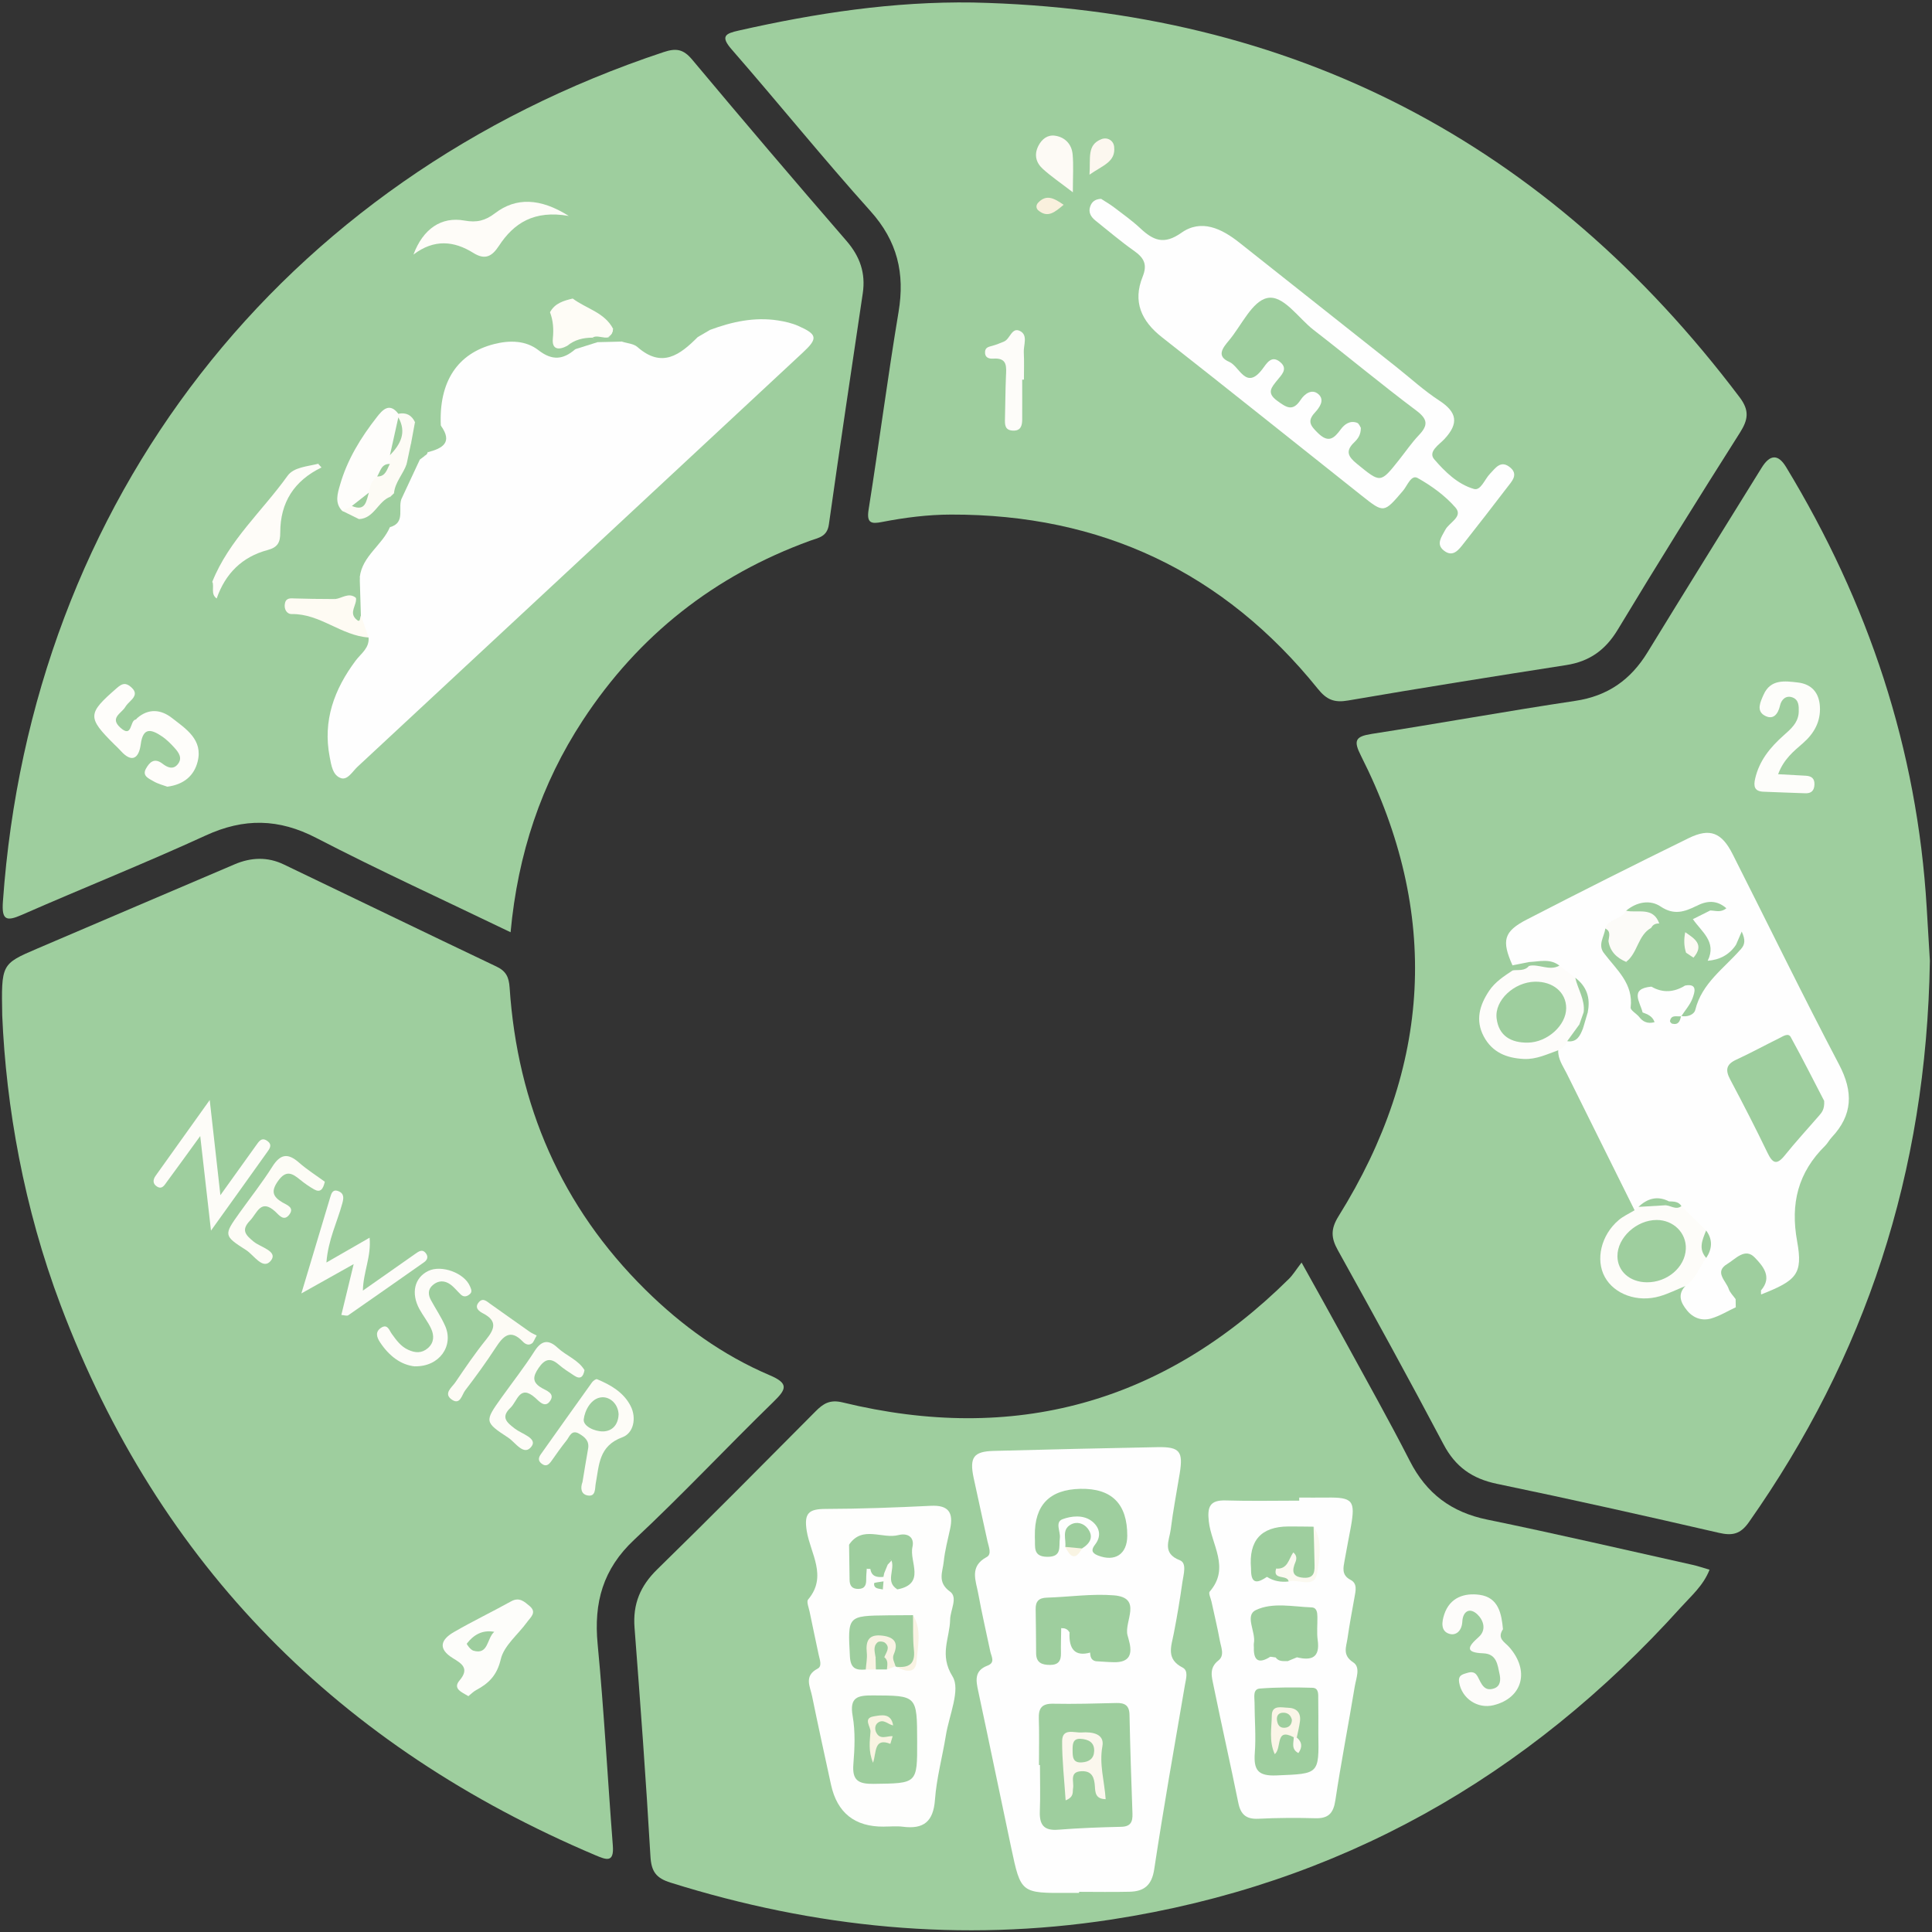 <svg width="470" height="470" viewBox="0 0 470 470" fill="none" xmlns="http://www.w3.org/2000/svg">
<rect x="0" y="0" width="470" height="470" fill="#333333" stroke="none"/>
<g clip-path="url(#clip0_896_4377)">
<path d="M0.543 247.042C0.317 234.55 0.296 234.52 9.015 230.783C25.036 223.916 41.067 217.101 57.098 210.254C61.073 208.56 65.088 208.406 69.011 210.285C86.275 218.548 103.487 226.914 120.781 235.136C123.133 236.254 123.8 237.722 123.975 240.247C125.885 268.824 136.555 293.551 157.023 313.773C165.845 322.487 175.837 329.703 187.278 334.569C191.951 336.56 191.304 337.966 188.192 340.994C176.803 352.08 165.917 363.71 154.302 374.56C146.651 381.704 144.432 389.885 145.387 399.944C146.948 416.254 147.811 432.637 149.085 448.978C149.413 453.197 147.534 452.458 144.905 451.349C82.711 425.01 38.695 380.996 14.756 317.519C5.801 293.808 1.477 269.173 0.543 247.042Z" fill="#9ECE9E"/>
<path d="M236.706 0.61C314.448 2.324 376.426 34.658 423.216 96.666C425.629 99.869 425.28 102.086 423.287 105.237C413.223 121.116 403.272 137.068 393.556 153.173C390.568 158.13 386.686 160.912 381.027 161.795C363.312 164.556 345.597 167.379 327.922 170.417C324.605 170.992 322.736 170.232 320.62 167.605C297.709 139.151 267.854 125.089 231.345 125.181C225.697 125.191 220.09 125.91 214.544 126.988C212.048 127.47 210.775 127.347 211.299 124.021C213.846 107.998 215.92 91.903 218.59 75.911C220.172 66.478 218.303 58.636 211.751 51.348C200.218 38.507 189.363 25.06 178.014 12.045C175.17 8.791 176.484 8.154 179.699 7.436C198.441 3.197 217.317 0.322 236.706 0.61Z" fill="#9ECE9E"/>
<path d="M124.211 226.79C107.944 218.938 92.252 211.773 76.95 203.849C67.809 199.107 59.358 198.973 50.053 203.243C35.306 210.008 20.209 216.023 5.349 222.541C1.498 224.235 0.388 223.814 0.707 219.338C7.588 121.753 68.415 43.547 161.449 12.671C164.489 11.665 166.235 11.942 168.371 14.488C180.767 29.299 193.286 44.009 205.928 58.605C209.204 62.392 210.611 66.437 209.892 71.312C207.119 90.056 204.285 108.799 201.645 127.573C201.224 130.611 199.088 130.816 197.075 131.545C173.804 140.013 155.318 154.569 141.762 175.262C131.657 190.69 125.978 207.719 124.211 226.78V226.79Z" fill="#9ECE9E"/>
<path d="M469.481 233.863C468.649 285.442 453.758 330.063 425.434 370.331C423.38 373.246 421.408 373.646 418.132 372.887C400.17 368.75 382.188 364.716 364.144 360.969C358.136 359.717 354.059 356.843 351.173 351.372C342.793 335.513 334.156 319.798 325.447 304.114C323.763 301.086 323.712 298.94 325.653 295.83C348.257 259.576 350.454 222.182 331.096 183.884C329.206 180.148 329.689 179.163 333.704 178.537C350.228 175.97 366.691 172.973 383.225 170.499C391.133 169.319 396.709 165.367 400.797 158.685C409.978 143.678 419.293 128.753 428.556 113.787C430.589 110.503 432.565 110.434 434.482 113.582C454.497 146.573 466.421 182.15 468.711 220.796C469.009 225.908 469.327 231.009 469.491 233.842L469.481 233.863Z" fill="#9ECE9E"/>
<path d="M415.883 381.868C414.363 385.738 411.426 388.232 408.971 390.952C371.62 432.39 325.817 458.452 270.34 466.972C233.851 472.576 198.215 468.984 163.134 457.99C159.621 456.892 158.451 455.311 158.235 451.606C157.157 433.037 155.791 414.489 154.363 395.941C153.922 390.213 155.76 385.81 159.878 381.786C172.839 369.13 185.583 356.237 198.359 343.386C200.259 341.467 201.861 340.409 204.993 341.169C246.73 351.321 282.992 341.364 313.565 311.104C314.52 310.16 315.239 308.959 316.636 307.142C320.569 314.235 324.03 320.383 327.409 326.583C332.646 336.18 338.018 345.716 342.988 355.447C347.024 363.34 353.073 367.888 361.792 369.674C378.501 373.102 395.118 376.982 411.775 380.688C413.079 380.975 414.353 381.427 415.862 381.858L415.883 381.868Z" fill="#9ECE9E"/>
<path d="M79.394 307.142C83.142 304.986 86.305 303.169 89.91 301.096C90.341 305.756 88.38 309.369 88.277 313.968C92.817 310.786 96.904 307.912 101.002 305.038C101.854 304.442 102.747 303.744 103.62 304.914C104.226 305.725 103.98 306.495 103.148 307.08C97.007 311.381 90.886 315.702 84.714 319.972C84.395 320.188 83.759 319.942 83.04 319.89C83.964 316.082 84.857 312.387 86.038 307.522C81.52 310.047 77.946 312.058 73.314 314.655C75.861 306.167 78.09 298.735 80.318 291.314C80.616 290.308 80.934 289.22 82.341 289.784C83.831 290.38 83.584 291.611 83.255 292.812C82.023 297.339 79.825 301.609 79.404 307.162L79.394 307.142Z" fill="#FDFCF9"/>
<path d="M113.931 412.621C112.298 411.635 110.08 410.814 111.795 408.802C114.321 405.836 112.237 404.656 110.183 403.393C106.393 401.063 107.297 398.835 110.429 397.029C114.989 394.391 119.744 392.112 124.345 389.556C126.347 388.448 127.569 389.638 128.843 390.706C130.681 392.256 129.048 393.457 128.237 394.586C126.06 397.614 122.609 400.303 121.829 403.629C120.904 407.56 118.922 409.5 115.821 411.163C115.122 411.533 114.547 412.149 113.952 412.621H113.931Z" fill="#FDFDFA"/>
<path d="M51.019 267.613C51.953 275.927 52.713 282.753 53.617 290.749C56.975 286.058 59.625 282.353 62.284 278.657C62.983 277.693 63.65 276.512 65.109 277.621C66.3 278.524 65.581 279.458 65.006 280.259C60.713 286.305 56.379 292.32 51.327 299.371C50.402 291.262 49.632 284.447 48.708 276.368C45.524 280.751 43.07 284.159 40.574 287.536C39.999 288.316 39.424 289.435 38.181 288.645C37.113 287.967 37.175 286.992 37.873 286.007C41.981 280.259 46.079 274.521 51.019 267.602V267.613Z" fill="#FDFCF8"/>
<path d="M141.69 360.62C142.163 357.808 142.584 355.118 143.066 352.429C143.405 350.551 142.286 349.596 140.9 348.785C139.01 347.687 138.568 349.493 137.808 350.438C136.525 352.029 135.354 353.712 134.173 355.385C133.505 356.33 132.817 356.935 131.698 356.012C130.835 355.303 131.02 354.564 131.564 353.784C135.713 347.944 139.852 342.093 144.032 336.273C144.299 335.903 144.987 335.41 145.244 335.523C148.571 336.909 151.693 338.705 153.398 342.011C154.938 345.008 154.086 348.662 151.426 349.637C145.634 351.752 145.767 356.402 144.915 360.938C144.71 362.047 144.987 364.172 142.953 363.802C141.31 363.505 141.187 361.955 141.68 360.6L141.69 360.62Z" fill="#FDFCF7"/>
<path d="M100.919 332.403C97.52 332.054 94.655 329.868 92.467 326.562C91.605 325.259 91.245 323.976 92.703 323.011C94.295 321.964 94.706 323.668 95.322 324.509C96.431 326.039 97.499 327.548 99.307 328.369C101.001 329.149 102.593 329.252 104.082 327.969C105.623 326.634 105.633 324.899 104.904 323.278C104.144 321.584 102.922 320.096 102.028 318.453C99.933 314.594 100.827 310.827 104.164 309.195C107.389 307.614 112.986 309.677 114.332 312.921C114.588 313.547 114.948 314.224 114.342 314.779C113.674 315.384 112.873 315.661 112.093 314.922C111.23 314.101 110.491 313.136 109.536 312.449C108.159 311.473 106.65 311.453 105.294 312.613C104.041 313.691 104.134 314.994 104.853 316.318C105.993 318.412 107.348 320.414 108.303 322.58C110.429 327.414 106.886 332.516 100.94 332.382L100.919 332.403Z" fill="#FDFCF8"/>
<path d="M79.024 287.464C78.603 289.363 77.905 290.195 76.416 289.343C75.235 288.665 74.095 287.885 73.037 287.013C71.127 285.453 69.617 284.519 67.656 287.28C65.889 289.764 66.31 291.088 68.724 292.525C69.71 293.11 71.743 293.726 70.356 295.512C69.021 297.236 67.84 295.543 66.978 294.752C63.424 291.509 62.582 295.101 60.836 296.918C58.618 299.228 59.676 300.388 61.73 302.071C63.373 303.416 67.635 304.381 65.951 306.608C64.02 309.164 61.771 305.315 59.892 304.124C54.346 300.593 54.438 300.429 58.248 295.081C60.929 291.324 63.804 287.69 66.259 283.8C68.21 280.71 70.038 280.454 72.729 282.815C74.742 284.58 77.022 286.017 79.014 287.475L79.024 287.464Z" fill="#FDFCF6"/>
<path d="M142.193 333.286C141.896 335.02 141.146 335.616 139.708 334.661C138.424 333.809 137.11 332.998 135.949 331.992C133.926 330.227 132.56 330.566 131.04 332.772C129.582 334.897 129.418 336.303 131.872 337.699C132.899 338.285 134.912 338.941 133.957 340.594C132.694 342.791 131.153 340.892 130.209 340.05C126.429 336.694 125.885 340.851 124.201 342.452C121.736 344.803 123.297 346.045 125.3 347.584C126.912 348.816 130.732 349.873 129.346 351.824C127.508 354.41 125.392 350.9 123.687 349.781C117.803 345.921 117.875 345.788 121.993 340.009C124.673 336.262 127.528 332.629 130.003 328.749C131.739 326.018 133.433 325.793 135.672 327.886C137.757 329.827 140.674 330.802 142.173 333.286H142.193Z" fill="#FDFCF7"/>
<path d="M130.558 324.9C129.942 325.977 129.798 326.521 129.439 326.788C128.596 327.414 127.785 326.993 127.179 326.367C124.129 323.175 122.393 325.074 120.586 327.845C118.255 331.418 115.749 334.877 113.151 338.264C112.37 339.28 111.97 341.867 109.967 340.522C107.738 339.024 109.946 337.515 110.778 336.273C113.171 332.742 115.574 329.2 118.255 325.885C120.319 323.329 121.058 321.358 117.536 319.521C116.581 319.028 115.256 318.125 116.55 316.719C117.526 315.672 118.409 316.585 119.21 317.15C122.414 319.408 125.608 321.707 128.822 323.955C129.387 324.355 130.044 324.612 130.568 324.889L130.558 324.9Z" fill="#FDFBF5"/>
<path d="M267.875 48.381C268.758 48.956 269.939 49.623 271.018 50.444C273.195 52.097 275.434 53.698 277.426 55.556C280.538 58.471 283.156 59.631 287.377 56.644C292.245 53.195 297.195 55.618 301.457 58.985C314.192 69.054 326.906 79.144 339.63 89.224C343.111 91.985 346.408 95.024 350.115 97.436C354.49 100.279 354.942 102.999 351.368 106.828C350.146 108.142 347.301 109.877 348.914 111.745C351.533 114.773 354.624 117.821 358.578 118.95C360.231 119.423 361.176 116.59 362.46 115.265C363.764 113.921 364.986 111.981 367.112 113.51C369.638 115.337 367.759 117.113 366.557 118.694C363.137 123.179 359.677 127.624 356.185 132.058C354.922 133.66 353.504 135.754 351.214 133.906C349.284 132.356 350.701 130.591 351.594 128.897C352.539 127.09 356.01 125.705 354.08 123.477C351.553 120.572 348.236 118.17 344.857 116.282C343.286 115.409 342.362 118.16 341.324 119.371C336.672 124.812 336.703 124.894 331.311 120.613C315.106 107.762 298.982 94.829 282.705 82.07C277.631 78.097 275.526 73.365 277.97 67.32C279.223 64.23 278.206 62.659 275.814 60.976C272.609 58.718 269.621 56.141 266.54 53.698C265.38 52.775 264.681 51.645 265.246 50.137C265.626 49.131 266.355 48.433 267.885 48.371L267.875 48.381Z" fill="#FEFEFE"/>
<path d="M248.671 92.365C248.671 95.609 248.691 98.852 248.671 102.096C248.66 103.584 248.301 104.847 246.401 104.755C244.429 104.662 244.439 103.297 244.48 101.86C244.573 98.442 244.573 95.024 244.717 91.616C244.809 89.306 245.179 86.987 241.625 87.243C240.588 87.315 239.53 87.007 239.633 85.57C239.705 84.472 240.578 84.359 241.42 84.123C242.396 83.856 243.33 83.466 244.265 83.076C245.754 82.45 246.134 79.483 248.167 80.54C250.129 81.556 248.968 83.928 249.061 85.703C249.174 87.921 249.092 90.138 249.092 92.355C248.958 92.355 248.825 92.355 248.691 92.355L248.671 92.365Z" fill="#FDFCF9"/>
<path d="M260.994 46.78C257.883 44.388 255.633 42.869 253.662 41.063C252.049 39.585 251.505 37.665 252.604 35.489C253.477 33.775 254.884 32.748 256.681 33.015C259.094 33.374 260.696 35.078 260.933 37.491C261.189 40.149 260.994 42.859 260.994 46.77V46.78Z" fill="#FDFAF5"/>
<path d="M265.041 42.5C265.338 38.456 264.363 35.263 267.937 33.857C269.344 33.303 270.864 34.124 271.038 35.674C271.469 39.41 268.296 40.19 265.041 42.5Z" fill="#FCF7EF"/>
<path d="M258.755 49.818C256.599 51.635 254.884 53.103 252.594 51.184C252.06 50.742 251.967 49.962 252.511 49.356C254.535 47.16 256.445 48.217 258.755 49.818Z" fill="#F9F0DD"/>
<path d="M151.303 83.106C152.576 83.527 154.148 83.599 155.062 84.41C161.028 89.676 165.434 86.33 169.737 81.998C170.271 80.602 171.473 80.356 172.756 80.243C178.086 78.262 183.54 77.071 189.25 77.954C190.913 78.21 192.628 78.6 194.159 79.267C198.872 81.351 199.016 82.316 195.309 85.765C159.211 119.361 123.102 152.957 86.973 186.533C85.761 187.662 84.57 189.828 82.957 189.304C80.945 188.647 80.596 186.194 80.205 184.151C78.49 175.303 81.304 167.697 86.521 160.707C87.805 158.993 89.89 157.669 89.664 155.092C87.6 153.624 87.168 151.335 86.624 149.098C86.829 146.193 87.148 143.308 87.517 140.424C88.113 135.23 93.022 132.623 94.871 128.189C94.922 127.963 94.983 127.737 95.035 127.511C95.846 125.315 96.134 122.995 96.74 120.747C97.551 117.483 99.338 114.711 101.145 111.94C101.536 111.344 101.998 110.811 102.501 110.308C102.994 109.815 103.538 109.384 104.134 109.014C106.557 107.967 108.057 106.407 107.235 103.523C106.742 92.878 111.271 85.97 120.206 83.702C124.026 82.727 127.939 82.819 130.989 85.19C134.337 87.797 136.997 87.5 139.924 84.975C141.197 82.737 143.631 82.84 145.665 82.09C147.698 81.628 149.608 81.854 151.323 83.127L151.303 83.106Z" fill="#FEFEFE"/>
<path d="M40.697 191.378C39.804 191.039 38.448 190.721 37.308 190.043C36.251 189.407 34.515 188.781 35.501 187.005C36.364 185.445 37.524 184.233 39.547 185.794C40.625 186.625 42.043 187.354 43.203 185.968C44.497 184.428 43.48 183.063 42.433 181.903C41.519 180.897 40.533 179.902 39.424 179.152C36.918 177.469 34.803 176.73 34.238 181.072C33.786 184.49 32.091 185.722 29.318 182.601C28.866 182.088 28.363 181.626 27.87 181.154C21.185 174.503 21.246 173.63 28.404 167.399C29.637 166.322 30.489 165.942 31.855 167.122C33.313 168.385 32.923 169.37 31.783 170.479C31.3 170.951 30.797 171.454 30.448 172.029C29.544 173.548 26.638 174.615 29.257 176.997C32.256 179.717 31.526 175.262 33.005 175.047C33.139 175.026 33.242 174.81 33.365 174.698C36.158 172.265 39.177 172.604 41.796 174.636C45.226 177.305 49.447 179.943 48.071 185.311C47.229 188.627 44.805 190.854 40.708 191.378H40.697Z" fill="#FEFDFA"/>
<path d="M138.342 52.528C129.952 51.071 125.012 54.253 121.377 59.806C119.713 62.341 118.049 63.337 115.153 61.53C110.47 58.605 105.623 58.092 100.58 61.931C102.912 55.679 107.348 52.631 112.996 53.657C115.975 54.201 118.059 53.688 120.442 51.861C125.485 48.012 131.379 48.125 138.342 52.518V52.528Z" fill="#FEFCF8"/>
<path d="M78.213 113.726C71.589 116.918 68.169 122.215 68.179 129.544C68.179 131.945 67.584 133.146 65.088 133.814C58.906 135.456 54.808 139.541 52.713 145.597C50.022 144.828 51.419 143.011 51.665 141.481C55.681 131.443 63.835 124.309 69.946 115.758C71.455 113.644 74.772 113.49 77.401 112.823C77.679 112.658 77.966 112.545 78.141 112.669C78.603 112.966 78.408 113.356 78.213 113.736V113.726Z" fill="#FEFCF8"/>
<path d="M83.235 124.268C81.345 122.328 82.146 119.967 82.711 117.986C84.457 111.847 87.774 106.448 91.687 101.46C92.96 99.838 94.696 97.744 96.904 100.659C97.253 101.028 97.469 101.46 97.551 101.963C97.428 104.898 96.534 107.711 96.103 110.605C96 111.314 95.795 111.981 95.476 112.627C94.593 113.921 93.371 114.947 92.549 116.302C91.625 117.565 91.04 119.033 90.208 120.357C89.058 121.866 87.764 123.21 85.997 124.011C85.083 124.165 84.2 124.678 83.235 124.268Z" fill="#FEFDFB"/>
<path d="M139.328 72.626C142.594 75.1 147.072 75.973 149.167 80.017C149.18 81.591 147.763 82.491 144.915 82.716C142.656 83.363 140.212 83.168 138.004 84.123C135.96 85.221 134.214 85.098 134.491 82.337C134.717 80.089 134.584 78.036 133.803 75.962C134.081 72.267 136.299 71.764 139.339 72.616L139.328 72.626Z" fill="#FEFCF6"/>
<path d="M87.805 149.744C88.421 151.52 89.047 153.306 89.664 155.082C83.009 154.641 77.853 149.262 70.983 149.385C69.72 149.406 69.011 148.112 69.329 146.716C69.648 145.341 70.788 145.567 71.784 145.587C73.314 145.608 74.844 145.659 76.364 145.69C78.09 144.899 79.815 144.817 81.54 145.731C83.225 145.556 84.837 144.006 86.614 145.454C88.267 146.542 85.278 148.903 87.805 149.744Z" fill="#FEFBF3"/>
<path d="M83.235 124.268C84.026 123.867 84.816 123.477 85.618 123.077C88.144 123.457 88.657 121.281 89.746 119.833C89.921 118.273 90.475 116.908 91.749 115.902C93.176 115.286 93.484 113.541 94.84 112.853C94.84 112.145 94.86 111.437 94.871 110.729C96.514 107.875 97.397 104.847 96.914 101.521C96.914 101.234 96.914 100.946 96.914 100.659C98.804 100.279 100.149 100.977 100.96 102.712C102.511 104.282 101.546 106.068 101.392 107.783C101.135 109.507 100.663 111.17 100.108 112.812C99.071 115.224 97.746 117.493 96.688 119.905C96.37 120.552 95.959 121.147 95.487 121.691C92.704 123.097 91.646 127.573 87.343 126.29C85.977 125.612 84.601 124.945 83.235 124.268Z" fill="#FDFBF5"/>
<path d="M168.7 80.992C167.252 81.197 165.434 83.219 164.612 80.284C163.986 78.056 164.161 76.209 167.108 75.829C168.094 75.706 169.028 75.141 169.973 74.761C171.914 73.981 174.245 71.856 175.642 74.915C177.121 78.149 173.331 77.892 171.955 79.247C171.216 80.479 169.819 80.479 168.7 80.982V80.992Z" fill="#9ECE9E"/>
<path d="M100.016 107.762C100.324 106.079 100.642 104.395 100.95 102.712C103.025 102.404 104.411 104.026 106.177 104.59C109.371 107.937 104.873 108.245 104.041 110C103.98 110.349 103.785 110.616 103.466 110.78C100.016 112.402 100.95 109.014 100.016 107.762Z" fill="#9ECE9E"/>
<path d="M87.332 126.29C91.04 126.105 91.933 121.958 94.973 120.829C98.054 123.375 96.267 125.818 94.809 128.26L94.871 128.178C92.067 128.712 89.582 127.994 87.332 126.29Z" fill="#9ECE9E"/>
<path d="M139.328 72.626C137.131 73.15 134.974 73.755 133.793 75.973C131.657 74.002 131.369 72.534 134.234 70.645C137.336 68.603 138.301 70.245 139.318 72.626H139.328Z" fill="#9ECE9E"/>
<path d="M87.805 149.744C87.476 150.175 87.815 151.828 86.542 150.555C84.888 148.903 86.85 147.168 86.603 145.454C86.583 143.719 86.213 141.912 87.507 140.414C87.599 143.524 87.702 146.634 87.794 149.744H87.805Z" fill="#9ECE9E"/>
<path d="M51.666 141.481C52.158 142.816 51.193 144.52 52.713 145.597C52.682 147.045 53.216 148.554 52.138 150.206C50.484 147.219 50.217 144.417 51.666 141.481Z" fill="#9ECE9E"/>
<path d="M104.041 110.01C103.815 107.834 107.985 107.393 106.177 104.601C106.527 104.241 106.876 103.872 107.225 103.513C110.234 107.68 107.626 109.086 104.041 110.02V110.01Z" fill="#9ECE9E"/>
<path d="M138.003 84.123C139.79 82.645 141.896 82.142 144.165 82.142C144.566 82.501 145.233 82.573 145.367 83.24C143.549 83.815 141.731 84.379 139.924 84.954C139.287 84.677 138.65 84.4 138.014 84.123H138.003Z" fill="#9ECE9E"/>
<path d="M145.357 83.24C144.956 82.87 144.556 82.511 144.155 82.142C145.665 81.043 148.838 83.876 149.167 80.007C150.44 80.653 150.687 81.998 151.303 83.096C149.321 83.148 147.339 83.189 145.357 83.24Z" fill="#9ECE9E"/>
<path d="M168.7 80.992C169.542 79.955 170.733 79.565 171.955 79.257C172.222 79.586 172.489 79.914 172.757 80.243C171.75 80.828 170.744 81.413 169.737 81.998C169.388 81.659 169.039 81.331 168.7 80.992Z" fill="#9ECE9E"/>
<path d="M78.213 113.726C77.946 113.428 77.669 113.12 77.402 112.823C78.254 111.909 79.353 111.149 79.938 112.771C80.298 113.787 78.993 113.716 78.223 113.726H78.213Z" fill="#9ECE9E"/>
<path d="M81.54 145.731C79.815 145.721 78.09 145.7 76.364 145.69C78.1 144.119 79.825 144.099 81.54 145.731Z" fill="#9ECE9E"/>
<path d="M367.944 234.838C365.263 228.813 365.777 226.606 371.456 223.68C384.499 216.947 397.623 210.357 410.799 203.9C415.996 201.355 418.841 202.525 421.511 207.811C430.137 224.871 438.497 242.054 447.391 258.97C450.893 265.632 450.728 271.236 445.593 276.697C445.008 277.313 444.618 278.124 444.022 278.709C437.419 285.217 435.509 292.761 437.193 301.989C438.651 309.995 436.998 311.525 428.422 314.912C428.084 314.553 427.878 314.132 427.796 313.639C427.724 312.305 428.176 310.95 427.704 309.636C426.923 307.419 425.598 306.167 423.113 307.255C421.059 308.158 419.611 309.359 421.008 311.894C421.727 313.218 422.486 314.543 422.877 316.021C422.99 316.78 422.825 317.468 422.261 318.022C420.278 318.946 418.368 320.137 416.294 320.742C414.055 321.399 411.909 320.66 410.389 318.772C408.92 316.955 408.016 315.004 409.947 312.89C410.532 309.862 412.997 307.881 414.199 305.191C415.01 303.518 415.082 301.845 414.178 300.172C412.597 297.945 410.584 296.128 408.54 294.352C407.636 293.705 406.599 293.356 405.541 293.069C403.354 292.33 401.444 293.12 399.595 294.167C398.979 294.506 398.352 294.763 397.654 294.424C392.15 283.338 386.635 272.252 381.14 261.156C380.247 259.35 378.973 257.666 379.066 255.48C379.261 254.248 380.124 253.499 381.027 252.78C382.28 251.939 383.543 251.097 384.088 249.578C384.581 248.367 384.981 247.135 385.053 245.821C385.279 243.152 384.735 240.761 382.701 238.872C381.315 237.702 379.867 236.644 378.285 235.751C376.293 234.848 374.198 235.238 372.134 235.279C370.727 235.238 369.217 236.172 367.954 234.828L367.944 234.838Z" fill="#FEFEFE"/>
<path d="M409.043 293.397C411.046 295.379 413.049 297.36 415.041 299.33C415.441 301.558 414.835 303.785 415.072 306.013C413.387 308.322 412.504 311.237 409.937 312.89C407.893 313.711 405.901 314.717 403.795 315.333C398.363 316.924 392.704 314.871 390.393 310.632C388.103 306.433 389.49 300.47 393.762 296.826C394.902 295.851 396.34 295.214 397.644 294.424C397.962 294.147 398.27 293.87 398.589 293.592C400.181 292.453 402.101 292.812 403.857 292.422C405.603 292.638 407.318 293.059 409.043 293.387V293.397Z" fill="#FDFCF9"/>
<path d="M381.253 253.294C380.853 254.351 380.113 255.08 379.066 255.501C376.344 256.465 373.736 257.759 370.706 257.615C366.516 257.41 363.035 256.034 360.96 252.144C358.855 248.182 359.944 244.528 362.244 241.068C363.692 238.882 365.859 237.486 367.995 236.07C369.156 235.043 370.778 235.238 372.072 234.54C374.537 234.109 376.94 234.725 379.374 234.92C380.658 235.905 381.941 236.881 383.225 237.866C384.683 240.247 386.234 242.598 385.803 245.595C385.947 246.899 385.043 247.874 384.745 249.044C384.149 250.933 382.999 252.36 381.253 253.304V253.294Z" fill="#FDFCFA"/>
<path d="M432.571 188.339C435.231 188.483 437.244 188.596 439.257 188.709C440.654 188.781 441.475 189.345 441.403 190.895C441.331 192.373 440.613 193.04 439.144 192.979C435.745 192.845 432.335 192.753 428.936 192.599C426.81 192.496 426.553 191.295 426.974 189.438C427.971 185.065 430.61 181.842 433.845 178.957C435.611 177.377 437.511 175.837 437.583 173.137C437.614 171.731 437.604 170.243 436.073 169.668C434.43 169.062 433.352 170.232 433.044 171.587C432.53 173.856 431.288 175.242 429.223 174.041C427.19 172.86 428.289 170.674 429.018 169.021C430.713 165.172 434.194 165.654 437.388 166.034C440.674 166.424 442.523 168.467 442.728 171.844C442.954 175.55 441.311 178.424 438.631 180.774C436.351 182.766 433.947 184.644 432.571 188.329V188.339Z" fill="#FDFDFA"/>
<path d="M428.402 313.916C428.402 314.245 428.402 314.584 428.402 314.912C427.704 316.113 426.44 316.411 425.259 316.832C424.479 316.595 423.965 316.164 424.078 315.251C425.177 313.691 426.42 312.623 428.402 313.906V313.916Z" fill="#9ECE9E"/>
<path d="M371.969 234.961C370.912 236.285 369.361 235.885 367.985 236.059C367.975 235.649 367.954 235.238 367.944 234.838C369.299 234.571 370.645 234.304 372 234.037C372.339 234.253 372.442 234.458 372.329 234.663C372.216 234.858 372.093 234.961 371.98 234.961H371.969Z" fill="#9ECE9E"/>
<path d="M424.191 315.908C424.551 316.216 424.91 316.524 425.27 316.832C424.263 317.232 423.267 317.632 422.261 318.032C422.261 317.376 422.24 316.708 422.23 316.051C422.846 315.456 423.493 315.384 424.191 315.908Z" fill="#9ECE9E"/>
<path d="M262.504 460.485C261.652 460.485 260.799 460.485 259.947 460.485C248.383 460.567 248.342 460.567 246.011 449.573C243.32 436.907 240.722 424.22 238.01 411.564C237.435 408.905 236.912 406.462 240.229 405.199C242.201 404.45 241.163 402.982 240.907 401.751C239.931 397.08 238.842 392.43 237.99 387.739C237.415 384.547 235.741 381.078 240.044 378.778C241.328 378.091 240.516 376.264 240.229 374.96C239.12 369.797 237.939 364.644 236.85 359.481C235.813 354.523 236.85 353.096 241.738 352.963C255.038 352.614 268.347 352.296 281.657 352.049C286.997 351.957 287.86 353.086 286.997 358.413C286.258 362.95 285.375 367.477 284.81 372.035C284.481 374.724 282.581 377.844 287.028 379.569C288.784 380.256 287.911 383.018 287.655 384.824C287.059 389.033 286.361 393.241 285.539 397.419C284.923 400.56 283.639 403.598 287.675 405.661C289.164 406.421 288.528 408.351 288.26 409.901C285.693 424.846 283.054 439.781 280.784 454.767C280.188 458.678 278.278 460.125 274.797 460.207C270.699 460.31 266.602 460.228 262.514 460.228C262.514 460.31 262.514 460.392 262.514 460.485H262.504Z" fill="#FEFEFE"/>
<path d="M215.016 444.369C207.944 444.424 203.658 441.02 202.159 434.156C200.598 426.981 199.026 419.816 197.558 412.631C197.085 410.291 195.504 407.704 198.913 405.928C200.053 405.333 199.417 403.752 199.17 402.592C198.431 399.092 197.671 395.582 196.952 392.071C196.747 391.075 196.151 389.628 196.592 389.115C201.368 383.459 197.147 377.906 196.264 372.486C195.545 368.083 196.757 367.087 200.854 367.077C209.389 367.056 217.933 366.738 226.467 366.317C230.801 366.102 231.972 368.031 231.14 371.911C230.565 374.58 229.856 377.239 229.579 379.949C229.322 382.412 227.956 384.927 231.109 387.185C233.102 388.612 231.181 391.671 231.14 394.001C231.058 398.558 228.429 402.541 231.725 407.827C233.728 411.03 230.883 417.301 230.103 422.177C229.261 427.402 227.833 432.565 227.453 437.81C227.063 443.148 224.701 445.047 219.628 444.39C218.118 444.195 216.557 444.359 215.016 444.359V444.369Z" fill="#FEFEFD"/>
<path d="M316.061 364.316C318.279 364.316 320.508 364.346 322.726 364.316C329.103 364.223 329.771 365.034 328.621 371.47C328.138 374.159 327.584 376.828 327.121 379.517C326.803 381.345 326.259 383.151 328.58 384.352C330.223 385.204 329.812 386.949 329.525 388.499C328.919 391.856 328.292 395.202 327.809 398.579C327.512 400.632 326.495 402.644 329.196 404.399C331.034 405.59 329.915 408.248 329.586 410.198C328.056 419.447 326.259 428.654 324.862 437.923C324.39 441.095 323.188 442.419 319.963 442.327C315.352 442.193 310.731 442.224 306.12 442.45C303.152 442.593 301.817 441.413 301.242 438.57C299.311 429.044 297.154 419.57 295.213 410.044C294.792 407.971 294.073 405.764 296.394 403.958C297.986 402.715 297.041 400.734 296.754 399.133C296.179 395.951 295.398 392.8 294.72 389.628C294.535 388.797 293.94 387.575 294.279 387.195C299.331 381.406 294.669 375.74 294.063 370.084C293.693 366.635 294.268 364.901 298.161 365.014C304.127 365.198 310.094 365.065 316.061 365.065C316.061 364.819 316.061 364.572 316.061 364.326V364.316Z" fill="#FEFEFE"/>
<path d="M365.613 396.362C364.144 398.64 366.003 399.41 367.112 400.652C372.247 406.431 370.408 413.114 363.292 414.838C359.42 415.772 355.63 413.175 354.973 409.316C354.737 407.94 355.281 407.489 356.38 407.14C357.571 406.749 358.66 406.411 359.461 407.838C360.334 409.429 360.95 411.625 363.476 410.742C365.058 410.188 365.099 408.618 364.801 407.252C364.308 404.963 364.103 402.325 360.817 402.202C356.339 402.038 357.048 400.611 359.707 398.261C361.659 396.546 360.909 394.196 359.451 392.779C357.499 390.891 355.866 392.051 355.743 394.463C355.63 396.762 354.203 397.942 352.601 397.47C350.403 396.824 350.752 394.504 351.348 392.718C352.734 388.561 356.318 387.462 359.964 387.976C364.555 388.632 365.284 392.574 365.633 396.362H365.613Z" fill="#FDFCFA"/>
<path d="M120.237 396.978C118.398 398.569 118.871 402.664 115.143 401.556C114.475 401.361 113.469 399.975 113.561 399.852C115.205 397.696 117.361 396.444 120.247 396.978H120.237Z" fill="#9ECE9E"/>
<path d="M150.481 344.187C150.348 346.681 148.889 348.18 146.702 348.221C144.689 348.262 141.803 346.958 142.009 345.275C142.255 343.129 143.806 340.071 146.455 339.917C148.448 339.804 150.44 341.59 150.492 344.187H150.481Z" fill="#9ECE9E"/>
<path d="M331.065 104.098C330.89 103.851 330.634 103.04 330.141 102.856C328.426 102.209 327.07 103.215 326.166 104.447C324.523 106.684 323.178 107.865 320.59 105.319C318.844 103.595 317.92 102.476 319.881 100.361C321.001 99.15 322.356 97.302 320.713 95.876C319.121 94.49 317.345 95.835 316.41 97.272C314.459 100.248 312.887 99.088 310.679 97.477C308.05 95.558 309.324 94.244 310.679 92.54C311.686 91.267 313.391 89.799 311.522 88.157C309.303 86.196 308.122 88.465 307.075 89.83C303.1 95.044 301.539 89.101 299.064 88.044C295.829 86.658 297.442 84.646 298.951 82.85C302.012 79.206 304.559 73.335 308.246 72.513C312.179 71.631 315.825 77.379 319.563 80.263C327.933 86.74 336.077 93.525 344.549 99.879C347.363 101.993 347.445 103.461 345.186 105.843C343.43 107.69 341.971 109.836 340.38 111.837C335.779 117.637 335.871 117.524 330.11 112.843C327.922 111.067 327.245 109.712 329.453 107.598C330.295 106.787 331.065 105.812 331.055 104.087L331.065 104.098Z" fill="#9ECE9E"/>
<path d="M95.846 119.997C96.093 117.267 98.126 115.307 98.948 112.812C99.759 111.693 100.611 110.687 102.142 111.786C100.704 114.855 99.276 117.934 97.838 121.003C96.729 121.537 96.288 120.767 95.846 119.997Z" fill="#9ECE9E"/>
<path d="M95.846 119.997C96.514 120.336 97.171 120.675 97.838 121.003C96.524 123.292 98.948 127.142 94.809 128.26C95.291 125.797 97.007 123.354 94.973 120.829C95.261 120.552 95.558 120.275 95.846 119.997Z" fill="#9ECE9E"/>
<path d="M102.131 111.796C101.063 112.135 100.005 112.484 98.937 112.823C99.297 111.139 99.646 109.456 100.005 107.772C101.289 108.624 101.022 111.252 103.456 110.8C103.014 111.139 102.573 111.468 102.131 111.806V111.796Z" fill="#9ECE9E"/>
<path d="M96.904 101.531C98.989 105.216 97.428 108.091 94.86 110.739C95.538 107.67 96.216 104.601 96.904 101.531Z" fill="#9ECE9E"/>
<path d="M89.736 119.844C89.099 121.866 88.965 124.524 85.607 123.087C86.983 122.009 88.359 120.932 89.736 119.844Z" fill="#9ECE9E"/>
<path d="M94.84 112.864C94.111 114.188 93.833 115.963 91.749 115.912C92.55 114.67 92.745 112.802 94.84 112.864Z" fill="#9ECE9E"/>
<path d="M443.765 267.787C443.889 269.84 443.211 270.62 442.533 271.4C439.74 274.623 436.844 277.764 434.173 281.09C432.191 283.543 431.205 282.969 429.973 280.423C427.087 274.439 424.047 268.516 420.925 262.645C419.714 260.366 419.868 258.949 422.363 257.8C425.927 256.157 429.367 254.269 432.89 252.534C433.752 252.113 435.026 251.189 435.632 252.288C438.579 257.646 441.321 263.117 443.755 267.787H443.765Z" fill="#9ECE9E"/>
<path d="M390.506 225.877C391.338 223.424 394.491 223.691 395.58 221.555C398.815 220.806 402.265 219.318 404.062 223.855C404.175 225.087 403.261 225.774 402.594 226.585C401.023 228.269 399.472 229.952 398.763 232.231C398.281 233.77 397.274 234.766 395.508 234.694C392.468 234.243 391.133 232.19 390.558 229.428C390.373 228.248 391.482 227.047 390.517 225.877H390.506Z" fill="#FCFBF8"/>
<path d="M391.287 228.895C391.667 231.492 393.3 233.021 395.59 233.996C397.12 235.043 397.993 233.873 398.948 232.98C400.735 231.81 402.45 230.332 404.833 231.44C405.634 232.046 406.096 232.877 406.384 233.811C406.969 236.562 404.063 236.891 403.087 238.564C402.738 239.149 402.235 239.59 401.731 240.021C396.319 240.514 398.989 243.758 399.595 246.293C399.893 247.217 399.708 247.658 398.65 247.237C397.962 246.519 396.607 245.718 396.689 245.092C397.397 239.293 393.29 235.946 390.311 232.015C390.25 230.855 388.874 229.274 391.287 228.895Z" fill="#9ECE9E"/>
<path d="M415.431 233.729C418.327 233.503 420.679 232.292 422.322 229.839C423.277 229.634 423.811 229.86 423.431 230.968C419.406 235.597 414.024 239.159 412.412 245.677C412.135 246.817 410.481 247.504 408.951 247.145L409.013 247.217C409.968 245.739 411.21 244.374 411.775 242.762C412.196 241.561 413.12 239.17 409.947 239.755C409.423 239.385 409.002 238.913 408.653 238.369C407.78 236.973 405.921 236.059 406.476 233.955C406.846 232.795 407.677 232.036 408.684 231.44C409.115 231.266 409.567 231.184 410.039 231.173C410.964 231.266 411.775 231.697 412.576 232.107C413.593 232.539 414.568 233.042 415.452 233.719L415.431 233.729Z" fill="#9ECE9E"/>
<path d="M424.191 315.908C423.534 315.959 422.887 316 422.23 316.051C421.655 315.22 420.854 314.471 420.546 313.557C419.878 311.566 416.941 309.421 420.217 307.47C422.189 306.29 424.52 303.457 426.872 305.91C428.782 307.901 431.267 310.632 428.402 313.916C426.748 314.06 425.383 314.809 424.181 315.908H424.191Z" fill="#9ECE9E"/>
<path d="M410.163 231.758C409.814 231.789 409.454 231.82 409.105 231.841C407.883 231.882 406.661 232.179 405.47 231.635C401.629 230.157 404.011 227.047 403.652 224.666C402.173 220.478 398.424 222.192 395.58 221.555C398.178 219.39 401.423 218.805 404.001 220.539C407.256 222.726 409.824 221.792 412.689 220.396C413.932 220.375 415.616 219.01 416.047 221.494C414.64 222.202 413.233 222.9 411.826 223.608C411.436 224.933 411.385 226.308 411.231 227.673C411.108 229.1 411.272 230.599 410.173 231.769L410.163 231.758Z" fill="#9ECE9E"/>
<path d="M409.968 226.78C409.886 225.312 410.553 224.276 411.827 223.598C413.911 226.657 417.711 229.11 415.431 233.729C414.178 233.924 412.915 234.16 411.97 232.97C411.755 230.763 411.313 228.628 409.968 226.78Z" fill="#9ECE9E"/>
<path d="M409.978 238.112C409.968 238.656 409.947 239.2 409.937 239.755C407.256 241.407 404.525 241.623 401.731 240.021C401.731 239.334 401.731 238.656 401.741 237.969C404.504 237.168 407.256 236.86 409.978 238.112Z" fill="#9ECE9E"/>
<path d="M415.082 306.023C413.079 303.806 414.168 301.578 415.051 299.341C416.694 301.558 416.54 303.785 415.082 306.023Z" fill="#9ECE9E"/>
<path d="M404.894 293.223C402.789 293.346 400.684 293.48 398.589 293.603C400.766 291.54 403.19 290.831 405.993 292.248C405.901 292.874 405.295 292.925 404.894 293.213V293.223Z" fill="#9ECE9E"/>
<path d="M385.269 246.211C385.618 243.173 383.841 240.658 383.215 237.856C386.018 239.98 386.953 242.793 386.255 246.201C385.926 246.683 385.597 246.683 385.259 246.201L385.269 246.211Z" fill="#9ECE9E"/>
<path d="M416.047 221.494C415.205 220.272 413.85 220.652 412.689 220.396C415.195 219.102 417.608 218.887 419.97 220.95C418.635 222.079 417.31 221.514 416.037 221.494H416.047Z" fill="#9ECE9E"/>
<path d="M371.969 234.961C371.969 234.653 371.98 234.345 371.99 234.037C374.496 233.924 377.084 233.113 379.364 234.91C376.909 236.285 374.434 234.448 371.969 234.961Z" fill="#9ECE9E"/>
<path d="M398.65 247.238C398.969 246.919 399.277 246.611 399.595 246.293C400.766 246.745 401.988 247.155 402.512 248.664C400.715 249.136 399.564 248.521 398.65 247.238Z" fill="#9ECE9E"/>
<path d="M391.287 228.895C390.229 229.706 390.568 230.958 390.311 232.015C388.535 229.911 390.291 227.92 390.517 225.877C391.955 226.575 391.41 227.786 391.297 228.895H391.287Z" fill="#9ECE9E"/>
<path d="M381.253 253.294C382.239 251.928 383.235 250.574 384.221 249.208C384.653 249.414 384.94 249.742 385.084 250.204C384.396 251.969 383.626 253.632 381.253 253.294Z" fill="#9ECE9E"/>
<path d="M408.941 247.145C408.725 248.346 408.366 249.414 406.794 249.034C406.568 248.983 406.229 248.562 406.26 248.377C406.599 246.704 407.996 247.412 409.002 247.217L408.941 247.145Z" fill="#9ECE9E"/>
<path d="M423.431 230.968C423.062 230.588 422.692 230.219 422.322 229.839C422.692 228.987 423.062 228.135 423.709 226.626C424.664 228.659 424.51 229.849 423.431 230.978V230.968Z" fill="#9ECE9E"/>
<path d="M385.084 250.194C384.796 249.865 384.509 249.537 384.221 249.198C384.57 248.202 384.92 247.196 385.279 246.201C385.608 246.201 385.936 246.201 386.275 246.201C385.885 247.535 385.485 248.859 385.094 250.194H385.084Z" fill="#9ECE9E"/>
<path d="M404.894 293.223C405.264 292.905 405.624 292.576 405.993 292.258C407.133 292.309 408.324 292.238 409.043 293.408C407.606 294.506 406.281 293.069 404.894 293.223Z" fill="#9ECE9E"/>
<path d="M400.622 311.946C396.473 311.905 393.505 309.277 393.474 305.602C393.444 301.096 398.106 296.785 403.025 296.785C407.102 296.785 410.286 299.946 410.111 303.837C409.916 308.291 405.593 311.987 400.622 311.946Z" fill="#9ECE9E"/>
<path d="M373.376 238.821C377.803 238.718 381.017 241.428 381.007 245.256C381.007 249.434 376.427 253.581 371.672 253.643C367.594 253.694 364.606 252.021 364.082 247.74C363.548 243.337 368.354 238.933 373.376 238.821Z" fill="#9ECE9E"/>
<path d="M252.748 429.393C252.748 425.636 252.85 421.879 252.717 418.123C252.624 415.567 253.425 414.417 256.188 414.468C261.313 414.571 266.437 414.417 271.562 414.294C273.606 414.243 274.725 414.848 274.776 417.158C274.941 425.174 275.208 433.191 275.495 441.197C275.567 443.25 275.043 444.369 272.702 444.41C267.588 444.523 262.473 444.718 257.379 445.119C253.908 445.396 252.84 443.866 252.963 440.653C253.107 436.907 252.994 433.14 252.994 429.383H252.748V429.393Z" fill="#9ECE9E"/>
<path d="M262.843 362.191C270.463 362.04 274.259 365.852 274.232 373.626C274.212 378.091 271.244 380.051 267.053 378.388C265.523 377.772 265.441 376.982 266.417 375.73C268.152 373.502 267.351 371.296 265.441 369.93C263.418 368.493 260.655 368.781 258.509 369.571C256.558 370.29 258.047 372.589 257.831 374.159C257.544 376.243 258.447 378.758 254.771 378.727C251.135 378.696 251.906 376.181 251.752 374.087C251.741 373.913 251.752 373.749 251.752 373.574C251.649 366.136 255.346 362.341 262.843 362.191Z" fill="#9ECE9E"/>
<path d="M258.16 396.054C258.139 398.096 258.057 400.139 258.098 402.182C258.139 404.06 257.451 405.035 255.438 405.025C253.467 405.025 252.08 404.501 252.06 402.212C252.029 398.63 252.018 395.048 251.947 391.476C251.906 389.587 252.696 388.725 254.648 388.663C260.091 388.499 265.575 387.668 270.966 388.099C278.042 388.673 273.441 394.483 274.283 397.758C274.828 399.893 276.625 404.43 271.069 404.368C269.539 404.348 268.019 404.204 266.489 404.122C265.451 396.29 265.01 395.869 258.15 396.064L258.16 396.054Z" fill="#9ECE9E"/>
<path d="M259.156 376.315C259.403 374.447 258.221 372.147 260.481 370.885C261.949 370.064 263.603 370.577 264.558 371.778C266.17 373.81 265.215 375.473 263.223 376.695C261.775 377.547 260.409 377.577 259.166 376.315H259.156Z" fill="#9ECE9E"/>
<path d="M265.195 402.028C261.662 402.999 259.991 401.371 260.183 397.142C261.826 395.787 263.664 395.551 265.174 397.039C266.673 398.517 266.509 400.365 265.195 402.038V402.028Z" fill="#9ECE9E"/>
<path d="M265.195 402.028C265.893 397.973 264.198 396.372 260.183 397.142C259.762 396.3 259.022 396.054 258.15 396.054C260.789 394.144 263.623 394.34 265.944 396.197C268.697 398.415 267.331 401.391 266.489 404.111C265.379 403.834 265.256 402.952 265.184 402.028H265.195Z" fill="#9ECE9E"/>
<path d="M259.156 376.315C260.512 376.438 261.857 376.572 263.213 376.695C261.559 379.795 260.296 378.686 259.156 376.315Z" fill="#F9F4E3"/>
<path d="M223.119 423.604C223.15 433.981 223.14 433.817 212.552 433.961C208.855 434.012 207.273 433.16 207.602 429.178C207.92 425.287 208.095 421.264 207.427 417.455C206.606 412.816 208.69 412.436 212.367 412.446C223.089 412.498 223.089 412.395 223.119 423.604Z" fill="#9ECE9E"/>
<path d="M210.857 381.642C210.806 382.484 210.713 383.336 210.724 384.178C210.744 385.512 210.446 386.518 208.814 386.538C207.294 386.559 206.698 385.748 206.677 384.342C206.636 381.632 206.595 378.912 206.564 376.202C206.564 376.038 206.523 375.822 206.606 375.699C209.83 371.049 214.626 374.457 218.57 373.441C220.737 372.876 222.534 373.882 221.969 376.366C221.168 379.908 225.307 385.307 218.323 386.651C214.842 385.912 216.064 382.812 215.325 380.698C213.425 379.148 212.131 380.339 210.847 381.642H210.857Z" fill="#9ECE9E"/>
<path d="M210.611 406.144C208.31 406.349 206.924 405.98 206.76 402.993C206.236 393.087 206.092 393.087 216.002 392.964C218.036 392.933 220.08 392.933 222.113 392.923C223.13 395.715 222.308 398.63 222.626 401.463C223.048 405.169 221.579 406.503 217.985 405.466L217.851 405.364C216.701 404.738 216.239 403.721 216.27 402.469C216.3 401.073 216.321 399.687 214.421 399.585C212.182 399.462 212.285 401.176 212.1 402.654C211.936 403.947 212.008 405.364 210.611 406.144Z" fill="#9ECE9E"/>
<path d="M210.611 406.144C210.714 404.789 211.001 403.413 210.868 402.089C210.559 399.143 211.33 397.481 214.698 397.912C217.635 398.281 218.621 399.708 217.43 402.449C216.947 403.567 217.646 404.409 217.851 405.374C217.153 405.631 216.444 405.887 215.746 406.134C214.975 405.241 214.565 404.204 214.39 403.075C214.339 402.808 214.328 402.51 214.359 402.212C213.692 402.49 214.051 403.095 213.938 403.557C214 404.543 213.712 405.395 213.076 406.134C212.254 406.134 211.432 406.134 210.611 406.144Z" fill="#F9F3E3"/>
<path d="M217.984 405.466C221.024 405.795 222.708 404.871 222.329 401.371C222.031 398.579 222.164 395.746 222.113 392.923C224.321 396.516 223.222 400.498 222.965 404.183C222.739 407.365 220.079 406.585 217.984 405.456V405.466Z" fill="#F9F3E3"/>
<path d="M216.875 379.641C217.759 381.899 215.284 384.834 218.323 386.651C217.142 386.662 215.951 386.682 214.76 386.692C214.308 385.984 214.328 385.327 214.934 384.711C214.934 384.352 214.914 383.993 214.914 383.623C214.585 383.336 214.452 382.966 214.513 382.535C214.698 381.714 214.975 380.924 215.355 380.164C215.746 379.62 216.167 379.189 216.886 379.641H216.875Z" fill="#FDFCF8"/>
<path d="M213.076 406.134L213.004 403.177C213.702 402.582 214.411 402.551 215.129 403.136C216.156 403.968 215.848 405.066 215.756 406.134C214.862 406.134 213.979 406.134 213.086 406.134H213.076Z" fill="#9ECE9E"/>
<path d="M216.875 379.641C216.557 379.979 216.249 380.318 215.93 380.657C215.15 381.119 214.277 380.985 213.445 381.088C212.87 381.262 212.315 381.54 211.73 381.673C211.443 381.673 211.145 381.652 210.857 381.652C211.237 376.099 214.236 378.409 216.886 379.641H216.875Z" fill="#9ECE9E"/>
<path d="M211.73 381.663C211.936 380.913 211.905 380.02 212.891 379.733C213.825 380.585 214.565 381.57 215.099 382.71C215.047 383.007 214.986 383.315 214.914 383.613C213.363 383.757 212.018 383.562 211.73 381.663Z" fill="#9ECE9E"/>
<path d="M214.934 384.701C214.873 385.358 214.821 386.025 214.76 386.682C213.846 386.415 212.541 386.59 212.644 385.173C212.654 384.968 214.133 384.855 214.934 384.701Z" fill="#9ECE9E"/>
<path d="M320.713 421.633C320.888 431.723 320.877 431.477 310.536 431.908C306.048 432.103 304.949 430.604 305.257 426.468C305.565 422.393 305.206 418.266 305.195 414.171C305.195 412.867 304.723 410.907 306.5 410.773C310.741 410.445 315.024 410.465 319.285 410.588C320.898 410.64 320.672 412.282 320.692 413.432C320.744 416.162 320.713 418.903 320.713 421.633Z" fill="#9ECE9E"/>
<path d="M309.067 403.013C306.376 404.738 304.928 404.183 305.031 400.806C305.031 400.468 304.969 400.119 305.031 399.79C305.586 397.019 302.7 393.026 305.524 391.681C309.57 389.751 314.52 390.86 319.08 391.034C320.384 391.086 320.467 392.338 320.487 393.375C320.518 395.243 320.302 397.152 320.559 398.989C321.155 403.259 319.07 404.04 315.517 403.177C313.76 402.438 314.13 400.796 313.904 399.41C313.791 399.01 313.678 398.61 313.504 398.23C311.265 396.854 309.724 396.7 310.053 400.088C310.156 401.186 310.474 402.418 309.057 403.023L309.067 403.013Z" fill="#9ECE9E"/>
<path d="M308.215 383.603C306.14 384.999 304.384 385.615 304.343 382.022C304.343 381.848 304.343 381.683 304.333 381.509C303.764 374.768 306.794 371.381 313.421 371.347C315.465 371.337 317.499 371.378 319.542 371.398C320.795 374.005 320.004 376.756 320.056 379.435C320.097 381.365 321.237 384.095 317.396 384.239C313.853 384.373 313.442 382.402 313.637 379.712C313.421 378.337 312.59 377.896 311.285 378.193C308.41 378.953 310.423 382.474 308.225 383.603H308.215Z" fill="#9ECE9E"/>
<path d="M314.623 377.66C315.393 378.275 315.516 379.107 315.167 379.938C314.294 382.022 314.202 383.613 317.098 383.818C320.056 384.024 319.809 381.94 319.778 380.061C319.737 377.167 319.624 374.282 319.552 371.398C321.894 375.001 320.949 379.097 320.405 382.73C319.83 386.569 315.866 384.034 313.504 384.742C312.394 383.408 308.338 385.266 309.693 381.242C311.47 380.246 312.631 378.378 314.633 377.68L314.623 377.66Z" fill="#FBF9F0"/>
<path d="M309.067 403.013C308.892 401.514 308.667 400.016 308.543 398.507C308.287 395.54 310.453 395.879 312.292 395.838C314.705 395.787 315.979 396.536 314.51 399.123C313.904 399.616 313.267 398.959 312.651 399.184C313.267 399.328 313.894 399.616 314.459 399.051C316.215 400.067 314.171 402.059 315.516 403.177C314.767 403.485 314.017 403.793 313.257 404.101C312.456 403.177 311.378 403.167 310.289 403.208C309.878 403.147 309.457 403.085 309.046 403.023L309.067 403.013Z" fill="#9ECE9E"/>
<path d="M310.454 381.591C309.498 384.537 313.237 382.956 313.483 384.732C311.604 384.937 309.827 384.65 308.215 383.603C308.246 381.94 308.184 380.277 308.317 378.624C308.513 376.243 309.55 375.781 311.316 377.536C310.957 378.871 311.018 380.298 310.454 381.591Z" fill="#9ECE9E"/>
<path d="M310.32 403.198C311.83 401.761 313 401.473 313.288 404.091C312.21 404.091 311.08 404.265 310.32 403.198Z" fill="#9ECE9E"/>
<path d="M403.652 224.666C406.106 226.205 403.097 229.582 405.788 231.04C405.788 231.81 405.593 232.323 404.668 231.892C402.337 231.317 400.971 233.873 398.774 233.709C397.603 230.239 401.7 228.71 401.721 225.672C402.122 224.881 402.82 224.635 403.641 224.655L403.652 224.666Z" fill="#9ECE9E"/>
<path d="M401.731 225.682C402.984 225.723 404.781 225.98 402.984 227.447C400.848 229.192 400.15 231.625 398.774 233.719C397.829 235.105 396.771 235.29 395.59 233.996C398.445 231.83 398.404 227.519 401.731 225.692V225.682Z" fill="#9ECE9E"/>
<path d="M409.978 238.112C407.215 238.821 404.463 239.2 401.742 237.969C401.978 235.669 405.993 236.963 405.511 233.996C406.065 233.586 406.62 233.596 407.174 234.006C406.353 236.573 410.224 235.936 409.978 238.112Z" fill="#9ECE9E"/>
<path d="M407.174 234.017C406.62 234.017 406.075 234.017 405.521 234.006C404.72 233.514 404.596 232.754 404.679 231.902C405.048 231.615 405.428 231.327 405.798 231.05C407.072 230.599 408.222 230.711 409.115 231.851C408.468 232.569 407.821 233.298 407.184 234.017H407.174Z" fill="#9ECE9E"/>
<path d="M409.968 226.78C412.227 228.33 414.712 229.808 411.97 232.97C411.364 232.569 410.769 232.159 410.163 231.759C409.629 230.116 409.629 228.453 409.968 226.78Z" fill="#FCFAF3"/>
<path d="M259.238 437.974C258.91 432.945 258.365 428.254 258.386 423.573C258.406 420.288 261.344 421.592 263.12 421.459C265.605 421.274 268.758 421.715 268.183 424.815C267.372 429.208 268.686 433.294 268.974 437.687C266.468 437.646 266.448 436.014 266.355 434.577C266.222 432.503 265.708 430.82 263.192 430.882C260.019 430.964 261.333 433.437 261.046 435.039C260.881 435.963 261.354 437.112 259.248 437.974H259.238Z" fill="#FBF7ED"/>
<path d="M217.163 422.352C216.978 422.978 216.783 423.604 216.598 424.23C212.572 422.629 213.24 426.324 212.388 428.829C211.176 425.893 211.617 423.522 211.761 421.253C211.833 420.042 209.882 418.01 212.521 417.548C214.39 417.219 216.804 416.665 217.276 419.755C214.575 420.514 215.581 421.418 217.163 422.352Z" fill="#F9F4E2"/>
<path d="M217.163 422.352C215.766 422.28 214.072 423.358 213.147 421.438C212.778 420.658 212.819 419.662 213.538 419.108C214.924 418.051 216.013 419.508 217.266 419.744C218.529 420.668 217.42 421.489 217.163 422.341V422.352Z" fill="#9ECE9E"/>
<path d="M218.436 425.39C218.672 426.067 218.96 426.468 218.898 426.807C218.796 427.402 218.631 428.285 218.231 428.449C217.337 428.829 217.081 428.038 217.276 427.351C217.45 426.755 217.913 426.242 218.447 425.39H218.436Z" fill="#9ECE9E"/>
<path d="M215.129 403.136C214.421 403.147 213.712 403.157 213.004 403.177C212.819 401.894 212.326 400.509 213.507 399.513C213.846 399.226 214.893 399.308 215.283 399.636C216.69 400.786 215.561 401.976 215.129 403.147V403.136Z" fill="#9ECE9E"/>
<path d="M215.099 382.72C213.106 382.658 212.798 381.345 212.891 379.743C214.102 379.384 215.006 380.082 215.941 380.657C215.663 381.345 215.386 382.032 215.099 382.72Z" fill="#9ECE9E"/>
<path d="M314.736 422.629C310.135 420.196 311.932 425.185 310.115 426.745C308.646 423.501 309.365 420.319 309.396 417.301C309.427 414.684 311.789 415.413 313.329 415.444C315.332 415.485 316.523 416.593 316.246 418.739C316.071 420.073 315.732 421.377 315.465 422.69L315.075 423.009L314.746 422.629H314.736Z" fill="#FAF5E7"/>
<path d="M314.736 422.629C314.972 422.68 315.219 422.701 315.465 422.69C316.79 423.799 316.862 425.041 315.866 426.468C314.058 425.534 314.715 423.984 314.736 422.619V422.629Z" fill="#FCF9F2"/>
<path d="M310.454 381.591C309.899 380.061 308.133 378.275 311.316 377.536C312.446 376.818 313.545 376.879 314.613 377.66C313.493 379.251 313.288 381.817 310.454 381.591Z" fill="#9ECE9E"/>
<path d="M314.469 399.051C313.38 400.539 312.004 401.022 310.546 399.77C310.248 399.513 310.525 397.922 310.998 397.563C312.898 396.146 313.38 398.456 314.51 399.133L314.469 399.051Z" fill="#9ECE9E"/>
<path d="M263.223 428.736C260.912 428.921 260.943 427.32 260.933 425.749C260.922 424.343 260.963 422.875 262.915 423.009C264.702 423.132 266.263 423.789 266.181 425.996C266.109 427.823 264.938 428.613 263.223 428.736Z" fill="#9ECE9E"/>
<path d="M314.284 418.348C314.274 419.508 313.658 420.258 312.477 420.319C311.213 420.381 310.751 419.457 310.638 418.359C310.546 417.353 311.07 416.696 312.056 416.655C313.175 416.603 313.986 417.147 314.274 418.348H314.284Z" fill="#9ECE9E"/>
</g>
<defs>
<clipPath id="clip0_896_4377">
<rect width="469" height="469" fill="white" transform="translate(0.481 0.589)"/>
</clipPath>
</defs>
</svg>
